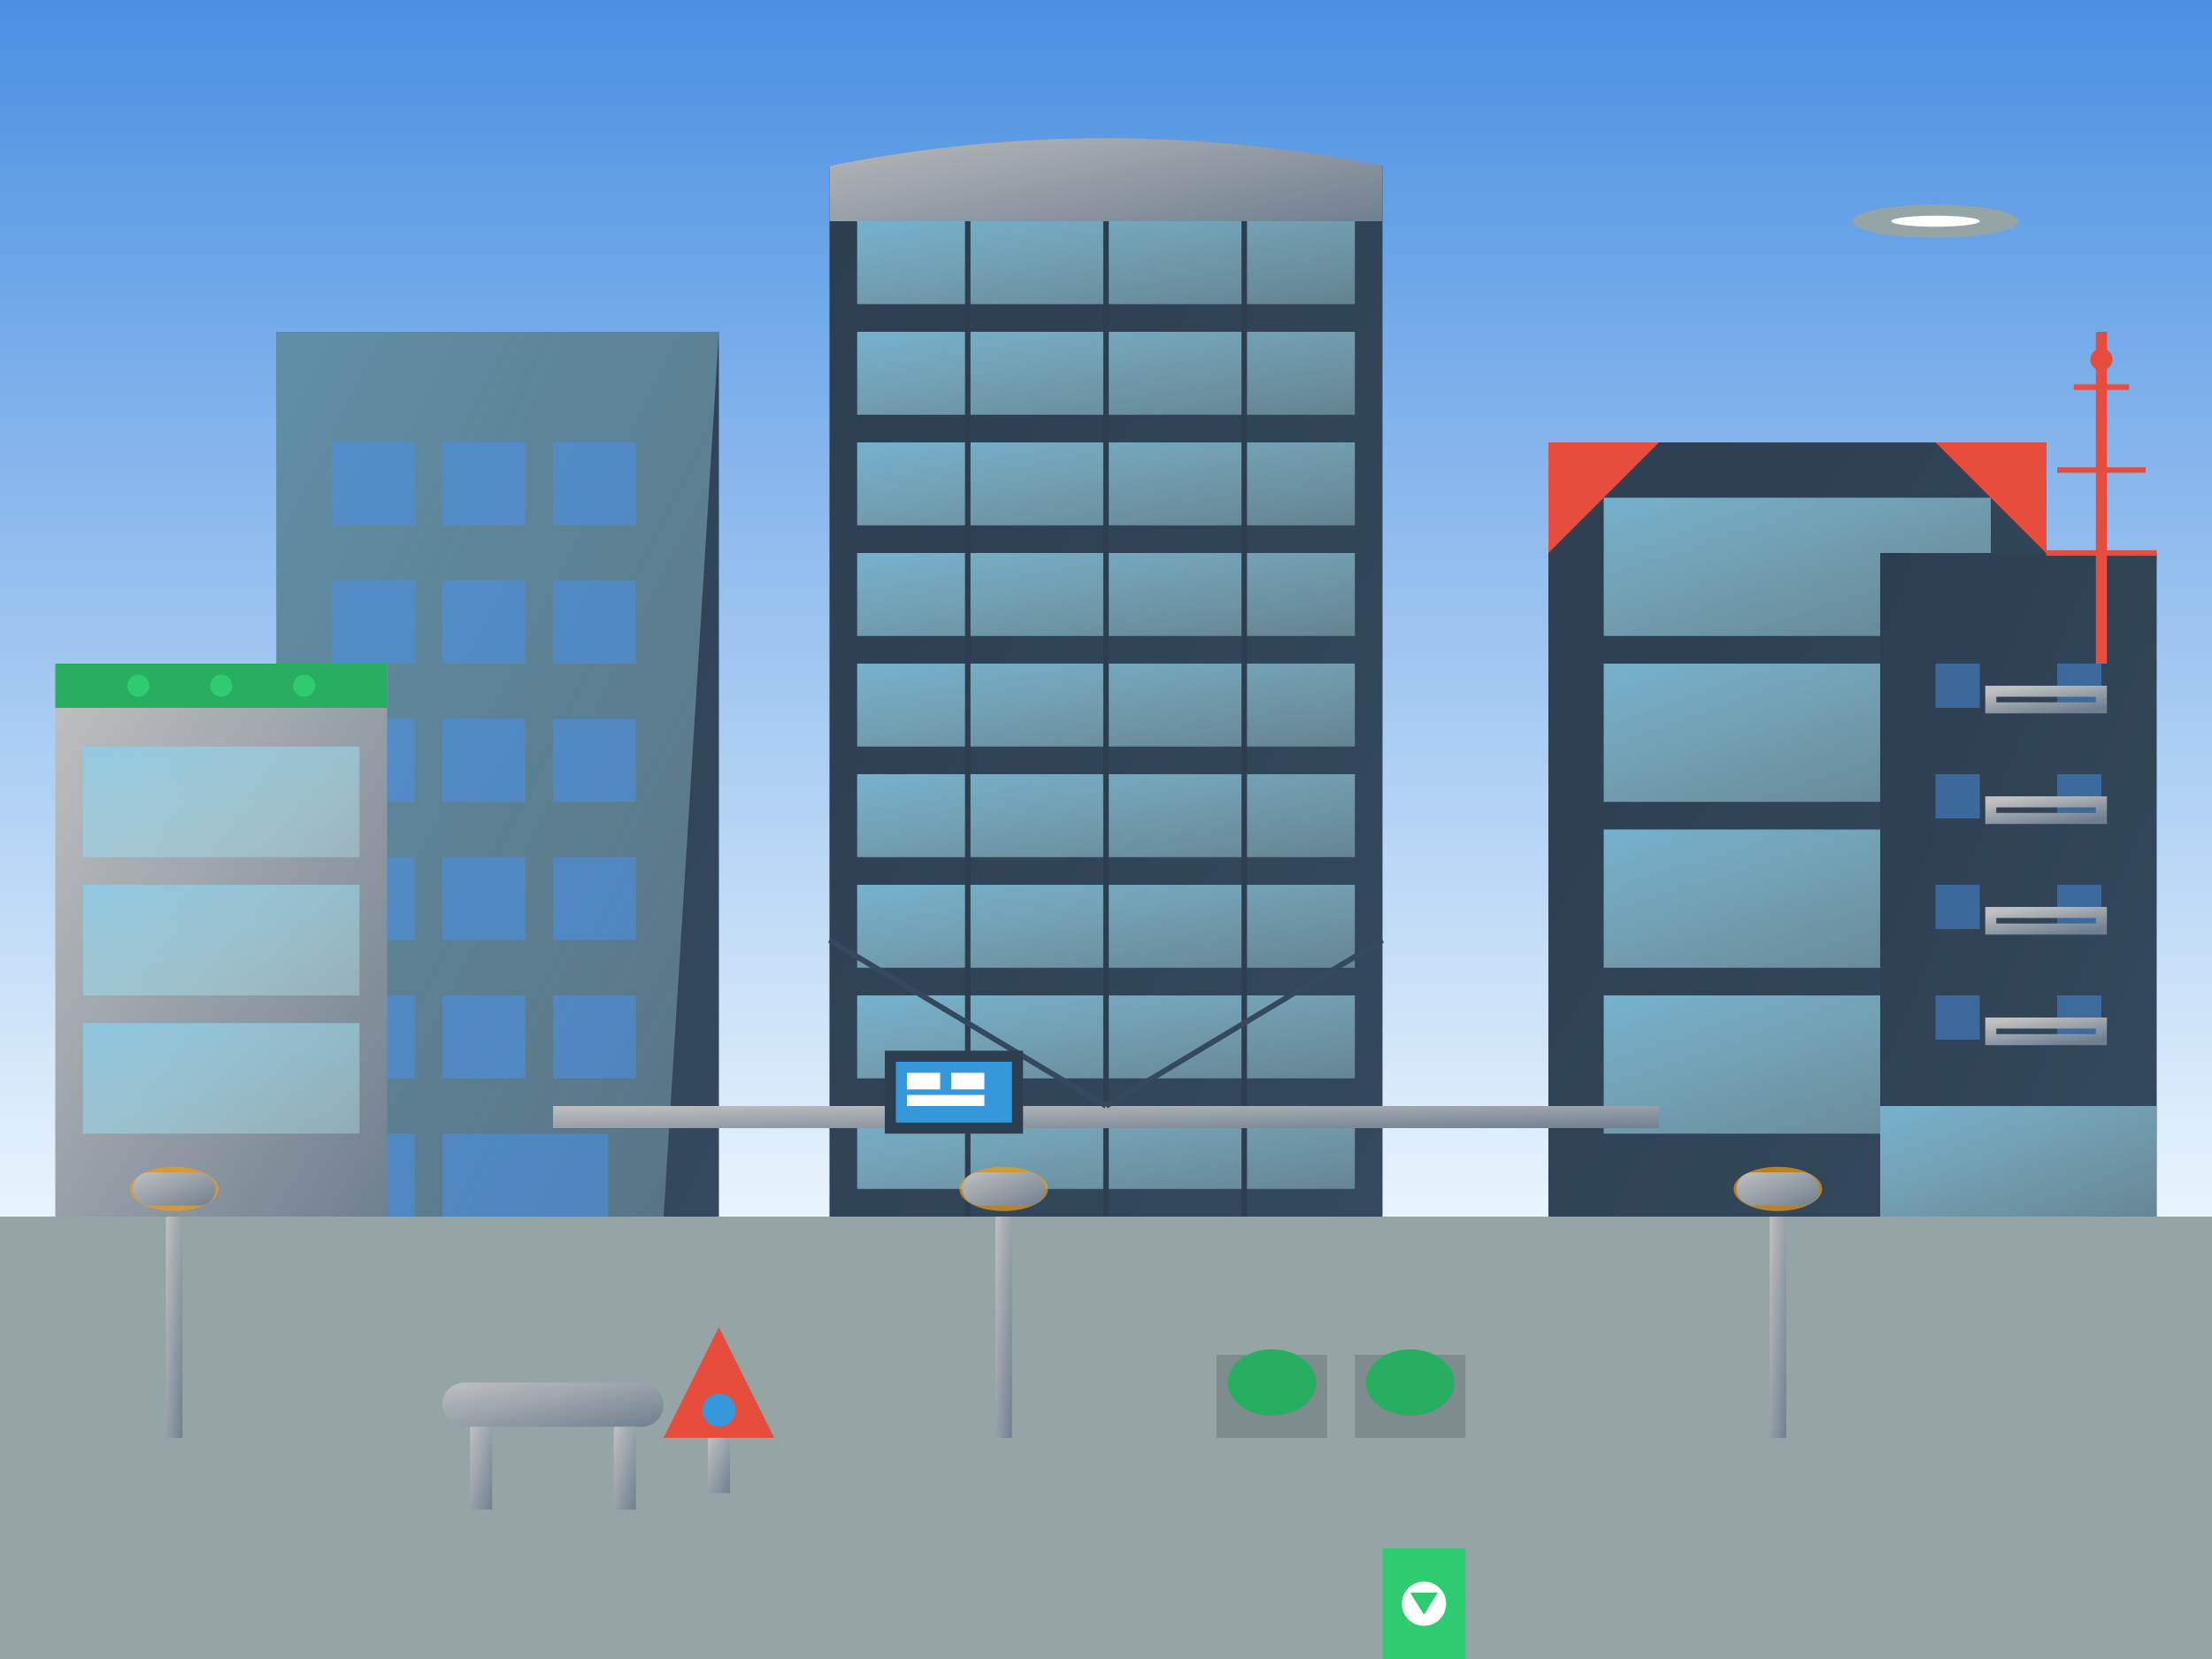 <svg width="400" height="300" viewBox="0 0 400 300" fill="none" xmlns="http://www.w3.org/2000/svg">
    <rect x="0" y="0" width="400" height="300" fill="#333333" stroke="none"/>
    <defs>
        <linearGradient id="modernSky" x1="0%" y1="0%" x2="0%" y2="100%">
            <stop offset="0%" style="stop-color:#4A90E2;stop-opacity:1" />
            <stop offset="100%" style="stop-color:#E8F4FD;stop-opacity:1" />
        </linearGradient>
        <linearGradient id="glassGradient" x1="0%" y1="0%" x2="100%" y2="100%">
            <stop offset="0%" style="stop-color:#87CEEB;stop-opacity:0.8" />
            <stop offset="100%" style="stop-color:#B0E0E6;stop-opacity:0.4" />
        </linearGradient>
        <linearGradient id="steelGradient" x1="0%" y1="0%" x2="100%" y2="100%">
            <stop offset="0%" style="stop-color:#C0C0C0;stop-opacity:1" />
            <stop offset="100%" style="stop-color:#708090;stop-opacity:1" />
        </linearGradient>
        <linearGradient id="towerGradient" x1="0%" y1="0%" x2="100%" y2="100%">
            <stop offset="0%" style="stop-color:#2C3E50;stop-opacity:1" />
            <stop offset="100%" style="stop-color:#34495E;stop-opacity:1" />
        </linearGradient>
    </defs>
    
    <!-- Modern sky background -->
    <rect width="400" height="220" fill="url(#modernSky)"/>
    
    <!-- Urban ground -->
    <rect y="220" width="400" height="80" fill="#95A5A6"/>
    
    <!-- Contemporary skyscrapers ensemble -->
    <!-- Main tower (tallest, central) -->
    <g transform="translate(150, 30)">
        <!-- Core structure -->
        <rect x="0" y="0" width="100" height="190" fill="url(#towerGradient)"/>
        <!-- Glass curtain wall pattern -->
        <g fill="url(#glassGradient)">
            <rect x="5" y="10" width="90" height="15"/>
            <rect x="5" y="30" width="90" height="15"/>
            <rect x="5" y="50" width="90" height="15"/>
            <rect x="5" y="70" width="90" height="15"/>
            <rect x="5" y="90" width="90" height="15"/>
            <rect x="5" y="110" width="90" height="15"/>
            <rect x="5" y="130" width="90" height="15"/>
            <rect x="5" y="150" width="90" height="15"/>
            <rect x="5" y="170" width="90" height="15"/>
        </g>
        <!-- Window grid pattern -->
        <g stroke="#2C3E50" stroke-width="1" fill="none">
            <line x1="25" y1="0" x2="25" y2="190"/>
            <line x1="50" y1="0" x2="50" y2="190"/>
            <line x1="75" y1="0" x2="75" y2="190"/>
        </g>
        <!-- Modern architectural detail - curved top -->
        <path d="M0,0 Q50,-10 100,0 L100,10 L0,10 Z" fill="url(#steelGradient)"/>
    </g>
    
    <!-- Left contemporary tower -->
    <g transform="translate(50, 60)">
        <rect x="0" y="0" width="80" height="160" fill="url(#towerGradient)"/>
        <!-- Distinctive angled facade -->
        <polygon points="0,0 80,0 70,160 0,160" fill="url(#glassGradient)" opacity="0.7"/>
        <!-- Modern window pattern -->
        <g fill="#4A90E2" opacity="0.6">
            <rect x="10" y="20" width="15" height="15"/>
            <rect x="30" y="20" width="15" height="15"/>
            <rect x="50" y="20" width="15" height="15"/>
            <rect x="10" y="45" width="15" height="15"/>
            <rect x="30" y="45" width="15" height="15"/>
            <rect x="50" y="45" width="15" height="15"/>
            <rect x="10" y="70" width="15" height="15"/>
            <rect x="30" y="70" width="15" height="15"/>
            <rect x="50" y="70" width="15" height="15"/>
            <rect x="10" y="95" width="15" height="15"/>
            <rect x="30" y="95" width="15" height="15"/>
            <rect x="50" y="95" width="15" height="15"/>
            <rect x="10" y="120" width="15" height="15"/>
            <rect x="30" y="120" width="15" height="15"/>
            <rect x="50" y="120" width="15" height="15"/>
            <rect x="10" y="145" width="15" height="15"/>
            <rect x="30" y="145" width="15" height="15"/>
            <rect x="45" y="145" width="15" height="15"/>
        </g>
    </g>
    
    <!-- Right modern building -->
    <g transform="translate(280, 80)">
        <rect x="0" y="0" width="90" height="140" fill="url(#towerGradient)"/>
        <!-- Glass sections with modern pattern -->
        <g fill="url(#glassGradient)">
            <rect x="10" y="10" width="70" height="25"/>
            <rect x="10" y="40" width="70" height="25"/>
            <rect x="10" y="70" width="70" height="25"/>
            <rect x="10" y="100" width="70" height="25"/>
        </g>
        <!-- Contemporary geometric detail -->
        <polygon points="0,0 20,0 0,20" fill="#E74C3C"/>
        <polygon points="90,0 90,20 70,0" fill="#E74C3C"/>
    </g>
    
    <!-- Mid-rise contemporary building -->
    <g transform="translate(10, 120)">
        <rect x="0" y="0" width="60" height="100" fill="url(#steelGradient)"/>
        <!-- Modern facade treatment -->
        <g fill="url(#glassGradient)">
            <rect x="5" y="15" width="50" height="20"/>
            <rect x="5" y="40" width="50" height="20"/>
            <rect x="5" y="65" width="50" height="20"/>
        </g>
        <!-- Rooftop garden/green roof -->
        <rect x="0" y="0" width="60" height="8" fill="#27AE60"/>
        <circle cx="15" cy="4" r="2" fill="#2ECC71"/>
        <circle cx="30" cy="4" r="2" fill="#2ECC71"/>
        <circle cx="45" cy="4" r="2" fill="#2ECC71"/>
    </g>
    
    <!-- Contemporary mixed-use building -->
    <g transform="translate(340, 100)">
        <rect x="0" y="0" width="50" height="120" fill="url(#towerGradient)"/>
        <!-- Modern commercial ground floor -->
        <rect x="0" y="100" width="50" height="20" fill="url(#glassGradient)"/>
        <!-- Residential floors above -->
        <g fill="#4A90E2" opacity="0.5">
            <rect x="10" y="20" width="8" height="8"/>
            <rect x="32" y="20" width="8" height="8"/>
            <rect x="10" y="40" width="8" height="8"/>
            <rect x="32" y="40" width="8" height="8"/>
            <rect x="10" y="60" width="8" height="8"/>
            <rect x="32" y="60" width="8" height="8"/>
            <rect x="10" y="80" width="8" height="8"/>
            <rect x="32" y="80" width="8" height="8"/>
        </g>
        <!-- Balconies -->
        <g stroke="url(#steelGradient)" stroke-width="2" fill="none">
            <rect x="20" y="25" width="20" height="3"/>
            <rect x="20" y="45" width="20" height="3"/>
            <rect x="20" y="65" width="20" height="3"/>
            <rect x="20" y="85" width="20" height="3"/>
        </g>
    </g>
    
    <!-- Modern infrastructure elements -->
    <!-- Contemporary pedestrian bridge -->
    <g transform="translate(100, 200)">
        <rect x="0" y="0" width="200" height="4" fill="url(#steelGradient)"/>
        <!-- Cable supports -->
        <line x1="50" y1="0" x2="50" y2="-30" stroke="url(#steelGradient)" stroke-width="2"/>
        <line x1="150" y1="0" x2="150" y2="-30" stroke="url(#steelGradient)" stroke-width="2"/>
        <!-- Cables -->
        <line x1="50" y1="-30" x2="100" y2="0" stroke="#34495E" stroke-width="1"/>
        <line x1="150" y1="-30" x2="100" y2="0" stroke="#34495E" stroke-width="1"/>
    </g>
    
    <!-- Modern street elements -->
    <!-- Contemporary street lighting -->
    <g transform="translate(30, 220)">
        <rect x="0" y="0" width="3" height="40" fill="url(#steelGradient)"/>
        <ellipse cx="1.5" cy="-5" rx="8" ry="4" fill="#F39C12" opacity="0.7"/>
        <rect x="-6" y="-8" width="15" height="6" fill="url(#steelGradient)" rx="3"/>
    </g>
    
    <g transform="translate(180, 220)">
        <rect x="0" y="0" width="3" height="40" fill="url(#steelGradient)"/>
        <ellipse cx="1.5" cy="-5" rx="8" ry="4" fill="#F39C12" opacity="0.7"/>
        <rect x="-6" y="-8" width="15" height="6" fill="url(#steelGradient)" rx="3"/>
    </g>
    
    <g transform="translate(320, 220)">
        <rect x="0" y="0" width="3" height="40" fill="url(#steelGradient)"/>
        <ellipse cx="1.5" cy="-5" rx="8" ry="4" fill="#F39C12" opacity="0.7"/>
        <rect x="-6" y="-8" width="15" height="6" fill="url(#steelGradient)" rx="3"/>
    </g>
    
    <!-- Contemporary urban furniture -->
    <g transform="translate(80, 250)">
        <!-- Modern bench -->
        <rect x="0" y="0" width="40" height="8" fill="url(#steelGradient)" rx="4"/>
        <rect x="5" y="8" width="4" height="15" fill="url(#steelGradient)"/>
        <rect x="31" y="8" width="4" height="15" fill="url(#steelGradient)"/>
    </g>
    
    <!-- Modern landscaping -->
    <g transform="translate(220, 245)">
        <!-- Contemporary planters -->
        <rect x="0" y="0" width="20" height="15" fill="#7F8C8D"/>
        <ellipse cx="10" cy="5" rx="8" ry="6" fill="#27AE60"/>
        <rect x="25" y="0" width="20" height="15" fill="#7F8C8D"/>
        <ellipse cx="35" cy="5" rx="8" ry="6" fill="#27AE60"/>
    </g>
    
    <!-- Contemporary art installation -->
    <g transform="translate(120, 240)">
        <polygon points="0,20 10,0 20,20" fill="#E74C3C"/>
        <circle cx="10" cy="15" r="3" fill="#3498DB"/>
        <rect x="8" y="20" width="4" height="10" fill="url(#steelGradient)"/>
    </g>
    
    <!-- Modern transportation element -->
    <g transform="translate(250, 280)">
        <!-- Electric vehicle charging station -->
        <rect x="0" y="0" width="15" height="20" fill="#2ECC71"/>
        <circle cx="7.5" cy="10" r="4" fill="white"/>
        <polygon points="5,8 10,8 7.5,12" fill="#2ECC71"/>
    </g>
    
    <!-- Digital displays/screens -->
    <g transform="translate(160, 190)">
        <rect x="0" y="0" width="25" height="15" fill="#2C3E50"/>
        <rect x="2" y="2" width="21" height="11" fill="#3498DB"/>
        <rect x="4" y="4" width="6" height="3" fill="white"/>
        <rect x="12" y="4" width="6" height="3" fill="white"/>
        <rect x="4" y="8" width="14" height="2" fill="white"/>
    </g>
    
    <!-- Contemporary sky elements -->
    <!-- Modern aircraft/drone -->
    <g transform="translate(350, 40)">
        <ellipse cx="0" cy="0" rx="15" ry="3" fill="#95A5A6"/>
        <ellipse cx="0" cy="0" rx="8" ry="1" fill="white"/>
    </g>
    
    <!-- Communication tower -->
    <g transform="translate(380, 60)">
        <line x1="0" y1="0" x2="0" y2="60" stroke="#E74C3C" stroke-width="2"/>
        <line x1="-5" y1="10" x2="5" y2="10" stroke="#E74C3C" stroke-width="1"/>
        <line x1="-8" y1="25" x2="8" y2="25" stroke="#E74C3C" stroke-width="1"/>
        <line x1="-10" y1="40" x2="10" y2="40" stroke="#E74C3C" stroke-width="1"/>
        <circle cx="0" cy="5" r="2" fill="#E74C3C"/>
    </g>
</svg>
